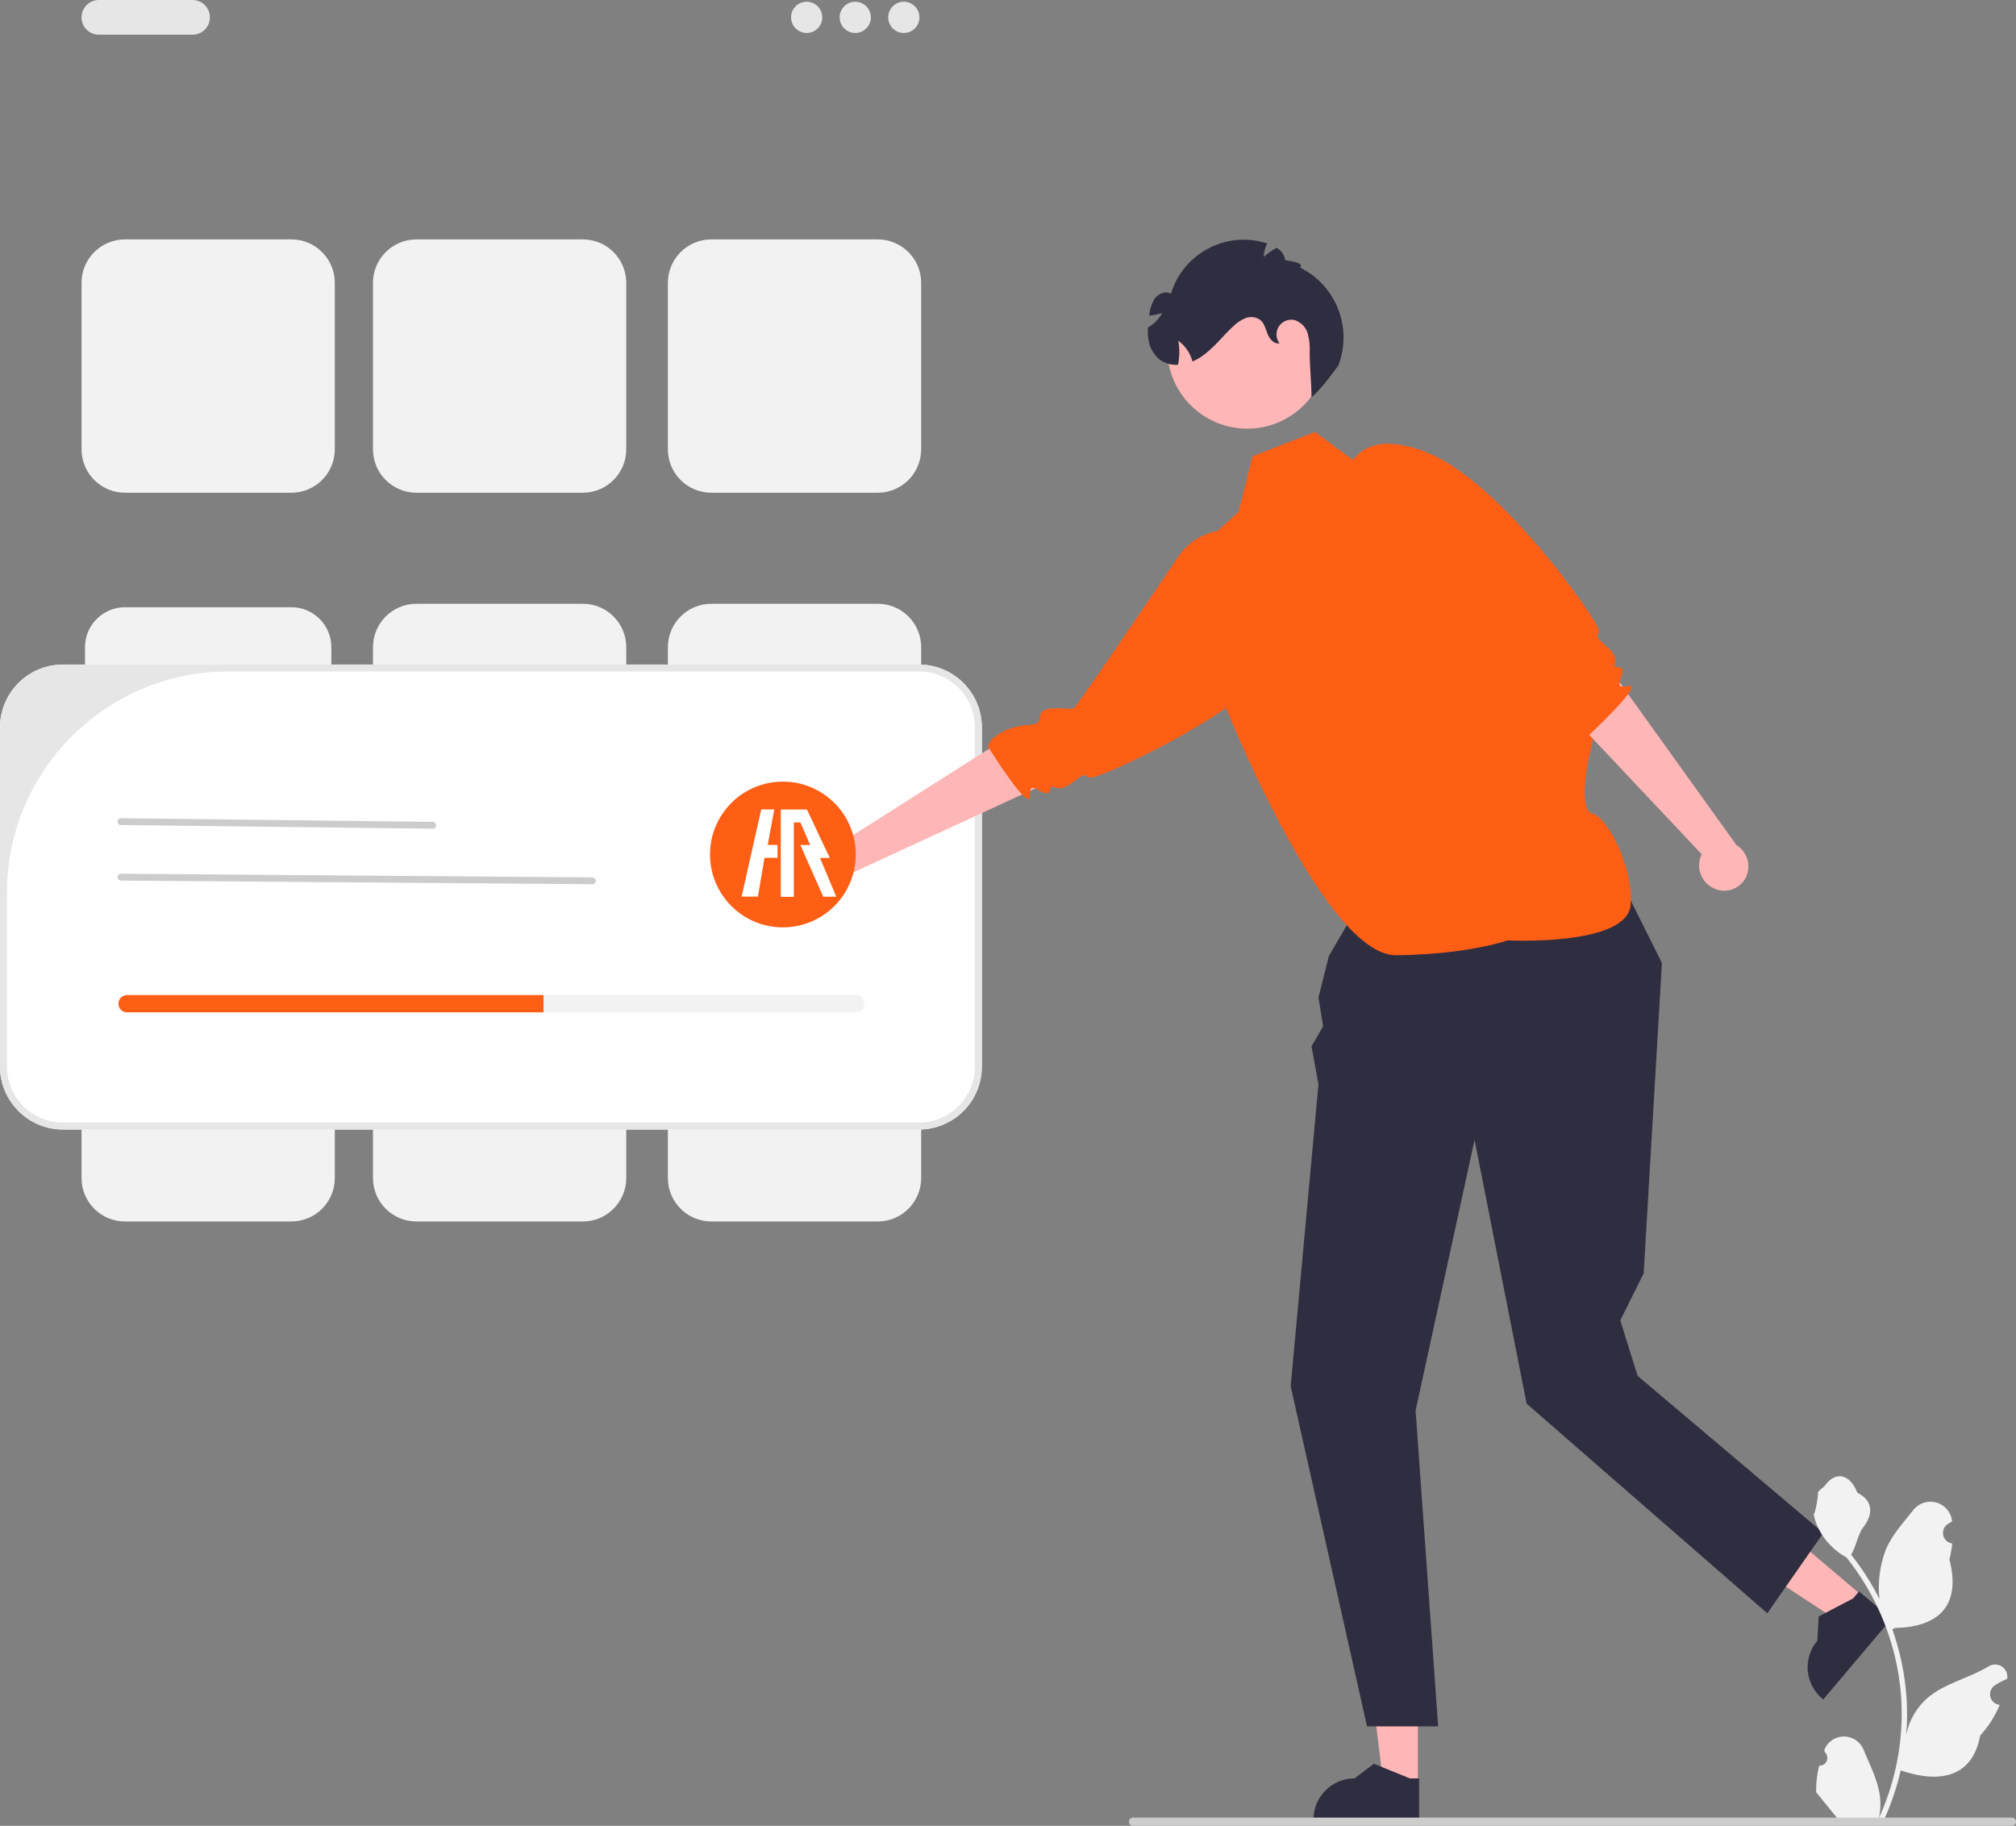 <?xml version="1.0" encoding="utf-8"?>
<!-- Generator: Adobe Illustrator 25.0.0, SVG Export Plug-In . SVG Version: 6.00 Build 0)  -->
<svg version="1.1" id="图层_1" xmlns="http://www.w3.org/2000/svg" xmlns:xlink="http://www.w3.org/1999/xlink" x="0px" y="0px"
	 viewBox="0 0 581.05 526.16" style="enable-background:new 0 0 581.05 526.16;" xml:space="preserve">
<rect x="0" y="0" width="581.05" height="526.16" fill="#808080" stroke="none"/>
<style type="text/css">
	.st0{fill:#FFB6B6;}
	.st1{fill:#2F2E41;}
	.st2{fill:#E6E6E6;}
	.st3{fill:#F2F2F2;}
	.st4{fill:#FFFFFF;}
	.st5{fill:#FF5E15;}
	.st6{fill:#CCCCCC;}
	.st7{fill-rule:evenodd;clip-rule:evenodd;fill:#FFFFFF;}
</style>
<polygon class="st0" points="408.66,514.39 398.76,514.39 394.05,476.2 408.66,476.2 "/>
<path class="st1" d="M409.01,524.72l-30.45,0v-0.39c0-6.54,5.31-11.85,11.85-11.85h0l5.56-4.22l10.38,4.22l2.66,0L409.01,524.72z"/>
<polygon class="st0" points="537.03,460.1 530.64,467.66 498.44,446.59 507.87,435.43 "/>
<path class="st1" d="M545.14,466.5l-19.66,23.24l-0.29-0.25c-5-4.23-5.62-11.7-1.39-16.7l0,0l0.37-6.97l9.92-5.2l1.72-2.03
	L545.14,466.5z"/>
<path class="st2" d="M55.5,10h-27c-2.76,0-5-2.24-5-5s2.24-5,5-5h27c2.76,0,5,2.24,5,5S58.26,10,55.5,10z"/>
<circle class="st2" cx="232.5" cy="5" r="4.5"/>
<circle class="st2" cx="246.5" cy="5" r="4.5"/>
<circle class="st2" cx="260.5" cy="5" r="4.5"/>
<path class="st3" d="M84,141.99H36c-6.9-0.01-12.49-5.6-12.5-12.5v-48c0.01-6.9,5.6-12.49,12.5-12.5h48
	c6.9,0.01,12.49,5.6,12.5,12.5v48C96.49,136.39,90.9,141.98,84,141.99z"/>
<path class="st3" d="M253,141.99h-48c-6.9-0.01-12.49-5.6-12.5-12.5v-48c0.01-6.9,5.6-12.49,12.5-12.5h48
	c6.9,0.01,12.49,5.6,12.5,12.5v48C265.49,136.39,259.9,141.98,253,141.99z"/>
<path class="st3" d="M168,141.99h-48c-6.9-0.01-12.49-5.6-12.5-12.5v-48c0.01-6.9,5.6-12.49,12.5-12.5h48
	c6.9,0.01,12.49,5.6,12.5,12.5v48C180.49,136.39,174.9,141.98,168,141.99z"/>
<path class="st3" d="M36,174.99c-6.35,0.01-11.49,5.15-11.5,11.5v48c0.01,6.35,5.15,11.49,11.5,11.5h48
	c6.35-0.01,11.49-5.15,11.5-11.5v-48c-0.01-6.35-5.15-11.49-11.5-11.5H36z"/>
<path class="st3" d="M253,246.99h-48c-6.9-0.01-12.49-5.6-12.5-12.5v-48c0.01-6.9,5.6-12.49,12.5-12.5h48
	c6.9,0.01,12.49,5.6,12.5,12.5v48C265.49,241.39,259.9,246.98,253,246.99z"/>
<path class="st3" d="M168,246.99h-48c-6.9-0.01-12.49-5.6-12.5-12.5v-48c0.01-6.9,5.6-12.49,12.5-12.5h48
	c6.9,0.01,12.49,5.6,12.5,12.5v48C180.49,241.39,174.9,246.98,168,246.99z"/>
<path class="st3" d="M84,351.99H36c-6.9-0.01-12.49-5.6-12.5-12.5v-48c0.01-6.9,5.6-12.49,12.5-12.5h48
	c6.9,0.01,12.49,5.6,12.5,12.5v48C96.49,346.39,90.9,351.98,84,351.99z"/>
<path class="st3" d="M253,351.99h-48c-6.9-0.01-12.49-5.6-12.5-12.5v-48c0.01-6.9,5.6-12.49,12.5-12.5h48
	c6.9,0.01,12.49,5.6,12.5,12.5v48C265.49,346.39,259.9,351.98,253,351.99z"/>
<path class="st3" d="M168,351.99h-48c-6.9-0.01-12.49-5.6-12.5-12.5v-48c0.01-6.9,5.6-12.49,12.5-12.5h48
	c6.9,0.01,12.49,5.6,12.5,12.5v48C180.49,346.39,174.9,351.98,168,351.99z"/>
<path class="st4" d="M264.87,325.49H18.13C8.12,325.48,0.01,317.37,0,307.36v-97.73c0.01-10.01,8.12-18.12,18.13-18.13h246.73
	c10.01,0.01,18.12,8.12,18.13,18.13v97.73C282.99,317.37,274.88,325.48,264.87,325.49z"/>
<path class="st2" d="M264.87,325.49H18.13C8.12,325.48,0.01,317.37,0,307.36v-97.73c0.01-10.01,8.12-18.12,18.13-18.13h246.73
	c10.01,0.01,18.12,8.12,18.13,18.13v97.73C282.99,317.37,274.88,325.48,264.87,325.49z M65.82,193.49
	C30.57,193.49,2,222.06,2,257.31l0,0v50.05c0,8.91,7.22,16.13,16.13,16.13c0,0,0,0,0,0h246.73c8.91,0,16.13-7.22,16.13-16.13
	c0,0,0,0,0,0v-97.73c0-8.91-7.22-16.13-16.13-16.13L65.82,193.49z"/>
<polygon class="st1" points="457,233.49 403.92,239.65 383,275.49 380,287.49 381.36,295.74 378,301.49 380,312.49 372,399.49 
	394,497.49 414.5,497.49 408,406.49 425,328.49 440,404.49 509.37,464.9 525.53,441.74 472,396.49 467,380.49 473.74,366.96 
	479,277.49 "/>
<path class="st5" d="M434.5,270.99c0,0,35.01,1.8,35.5-10.5c0.49-12.3-7.38-25.33-11-26s-2.3-11.5-0.4-19s0.42-10.98-1.84-11.24
	S402,132.49,402,132.49l-11.5,0.5l-11.5-8.5l-18,7l-4,16l-11,10l6.3,43.96c0,0,6.98,17.74,16.56,35.83
	c2.98,5.63,6.22,11.29,9.58,16.46c7.91,12.18,16.49,21.64,24.03,21.54C423.5,274.99,434.5,270.99,434.5,270.99z"/>
<path class="st0" d="M304.67,224.28l-6.3,2.91l-1.46,0.67l-2.34,1.09l-48.65,22.46c-2.23,2.43-5.83,3.04-8.74,1.49
	c-3.38-1.83-4.63-6.05-2.81-9.43c0.03-0.06,0.07-0.11,0.1-0.16c1.94-3.44,6.26-4.71,9.76-2.87c0.34,0.19,0.66,0.41,0.96,0.65
	l1.26-0.8l3.96-2.51l2.99-1.9l5.95-3.79l2.31-1.46l7.49-4.75l7.22-4.58l8.75-5.55l6.72-4.27l2.09,2.09L304.67,224.28z"/>
<path class="st5" d="M317.26,223.25c-0.86,0.37-1.75,0.64-2.67,0.81c-2.91,0.04-0.34-2.52-5.73,1.61c-4.38,3.35-5.76-0.31-6.05,1.48
	c-0.5,2.95-2.84,0.68-4.45,0.03c-0.71-0.3-1.27-0.27-1.46,0.67c-0.08,0.43-0.1,0.88-0.06,1.32c0.09,1.7-0.86,1.26-2.28-0.23
	c-2.34-2.47-5.94-7.8-8.05-11.06c-0.61-0.92-1.09-1.68-1.4-2.15c-0.22-0.35-0.34-0.55-0.34-0.55c0.24-1.06,0.85-1.99,1.72-2.63
	c1.79-1.45,3.89-2.49,6.13-3.04c1.56-0.39,3.14-0.62,4.75-0.69c0.6-0.02,1.19-0.22,1.68-0.56l0.01-0.01
	c0.54-0.51,0.82-1.23,0.77-1.96c0.09-1.82,2.35-2.18,4.68-2.19c2.19,0.01,4.45,0.31,5.01-0.02c0.81-0.48,18.7-26.83,30.12-43.72
	c5.22-7.72,15.63-9.88,23.48-4.87l7.99,5.09c3,1.19,5.41,3.5,6.72,6.44c0.98,2.52,1.16,5.29,0.52,7.92
	c-0.9,3.7-2.46,7.21-4.62,10.35C362.7,202.43,327.51,219.41,317.26,223.25z"/>
<path class="st0" d="M462.75,190.95l4.05,5.64l0.93,1.31l1.51,2.09l31.24,43.54c2.81,1.74,4.09,5.15,3.12,8.3
	c-1.16,3.66-5.07,5.69-8.73,4.53c-0.06-0.02-0.12-0.05-0.18-0.07c-3.74-1.26-5.81-5.26-4.66-9.04c0.12-0.37,0.27-0.72,0.45-1.06
	l-1.03-1.09l-3.22-3.42l-2.43-2.58l-4.84-5.13l-1.87-1.99l-6.08-6.45l-5.86-6.23l-7.11-7.54l-5.47-5.8l1.66-2.45L462.75,190.95z"/>
<path class="st5" d="M459.37,178.77c0.53,0.77,0.96,1.6,1.3,2.47c0.59,2.85-2.41,0.81,2.67,5.32c4.12,3.67,0.79,5.71,2.6,5.67
	c2.99-0.07,1.21,2.66,0.87,4.36c-0.16,0.76-0.02,1.3,0.93,1.31c0.44,0,0.88-0.07,1.3-0.19c1.65-0.41,1.4,0.61,0.21,2.28
	c-1.98,2.77-6.53,7.31-9.34,10c-0.79,0.77-1.44,1.39-1.85,1.78c-0.3,0.28-0.48,0.44-0.48,0.44c-1.08-0.04-2.11-0.46-2.91-1.19
	c-1.77-1.49-3.18-3.35-4.15-5.45c-0.67-1.45-1.2-2.97-1.57-4.53c-0.14-0.59-0.44-1.12-0.86-1.55l-0.01-0.01
	c-0.6-0.43-1.36-0.57-2.07-0.39c-1.81,0.25-2.59-1.9-3.04-4.18c-0.41-2.15-0.53-4.43-0.97-4.92c-0.92-1.03-27.44-16.8-27.44-16.8
	l-26.91-35.47c0.6-3.17,2.42-5.97,5.06-7.82c2.29-1.44,4.97-2.14,7.68-2.01c3.8,0.18,7.54,1.06,11.03,2.58
	C430.33,138.08,453.66,169.43,459.37,178.77z"/>
<circle class="st0" cx="359.47" cy="100.47" r="23.06"/>
<path class="st1" d="M385.73,105.33c0,0-4.76,6.75-7.73,9.16c0.03-3.51-0.55-9.36-0.52-12.86c0.11-1.84-0.08-3.68-0.55-5.46
	c-0.5-1.8-1.85-3.24-3.61-3.87c-2.25-0.64-4.59,0.66-5.24,2.91c-0.37,1.28-0.11,2.66,0.7,3.72c-1.5,0.31-2.8-1.14-3.39-2.56
	c-0.59-1.42-0.9-3.06-2.06-4.08c-1.21-0.94-2.82-1.18-4.25-0.64c-1.4,0.54-2.67,1.38-3.72,2.46c-3.15,2.93-5.76,6.49-9.37,8.85
	c-0.72,0.47-1.49,0.88-2.29,1.21c-0.64-2.4-2.08-4.51-4.09-5.98c0.41,2.29,0.38,4.64-0.07,6.92c-2.01,0.16-4.01-0.45-5.59-1.71
	c-1.69-1.54-2.76-3.64-3-5.92c-0.14-1.03-0.17-2.07-0.09-3.11c0.54-0.3,1.06-0.66,1.53-1.06c1.05-0.86,1.93-1.92,2.57-3.12
	c-1.21,0.39-2.46,0.65-3.73,0.76c0.01-0.08,0.02-0.15,0.03-0.23c0.14-1.72,0.71-3.38,1.66-4.82c1.06-1.35,3.07-2.12,4.56-1.25
	c3.52-11.59,15.77-18.14,27.37-14.62c0.12,0.04,0.25,0.08,0.37,0.12c-0.59,1.23-0.93,2.55-1.01,3.91c1.12-1.04,2.38-1.93,3.73-2.65
	c1.34,0.73,2.26,2.05,2.48,3.56c1.91,0.35,5.57,0.8,4.27,2.13C385.11,82.24,389.9,94.48,385.73,105.33L385.73,105.33z"/>
<path class="st6" d="M124.73,238.8l-89.89-1.05c-0.54,0-0.98-0.44-0.98-0.99c0-0.54,0.44-0.98,0.99-0.98l0,0l89.89,1.05
	c0.54,0,0.98,0.45,0.98,0.99C125.71,238.36,125.27,238.8,124.73,238.8L124.73,238.8z"/>
<path class="st6" d="M170.73,254.8l-135.89-1.05c-0.54,0-0.98-0.44-0.98-0.99c0-0.54,0.44-0.98,0.99-0.98l135.89,1.05
	c0.54,0,0.98,0.44,0.98,0.99C171.71,254.36,171.27,254.8,170.73,254.8L170.73,254.8z"/>
<circle class="st5" cx="225.64" cy="246.24" r="21"/>
<path class="st3" d="M246.64,286.74h-210c-1.38,0-2.5,1.12-2.5,2.5c0,1.38,1.12,2.5,2.5,2.5h210c1.38,0,2.5-1.12,2.5-2.5
	C249.14,287.86,248.02,286.74,246.64,286.74z"/>
<path class="st5" d="M156.64,286.74v5h-120c-1.38,0-2.5-1.12-2.5-2.5c0-1.38,1.12-2.5,2.5-2.5H156.64z"/>
<path class="st3" d="M524.31,508.83c1.25,0.06,2.31-0.91,2.37-2.16c0.03-0.67-0.24-1.32-0.73-1.77l-0.16-0.62
	c0.02-0.05,0.04-0.1,0.06-0.15c1.31-3.1,4.89-4.55,7.99-3.24c1.47,0.62,2.64,1.8,3.25,3.28c1.84,4.43,4.18,8.86,4.76,13.55
	c0.25,2.07,0.15,4.17-0.32,6.2c4.32-9.42,6.56-19.66,6.58-30.02c0-2.6-0.14-5.2-0.43-7.78c-0.24-2.12-0.57-4.22-0.99-6.31
	c-2.31-11.33-7.28-21.95-14.5-30.99c-3.49-1.91-6.32-4.84-8.09-8.4c-0.64-1.28-1.1-2.65-1.35-4.06c0.39,0.05,1.49-5.95,1.19-6.32
	c0.55-0.83,1.53-1.25,2.13-2.06c2.98-4.04,7.09-3.34,9.24,2.16c4.58,2.31,4.63,6.15,1.81,9.84c-1.79,2.35-2.03,5.52-3.6,8.03
	c0.16,0.21,0.33,0.41,0.49,0.61c2.95,3.8,5.52,7.87,7.68,12.17c-0.52-4.81,0.1-9.68,1.83-14.21c1.75-4.22,5.02-7.77,7.91-11.41
	c2.13-2.74,6.08-3.22,8.81-1.09c1.31,1.02,2.17,2.53,2.37,4.18c0.01,0.05,0.01,0.11,0.02,0.16c-0.43,0.24-0.85,0.5-1.26,0.77
	c-1.41,0.94-1.79,2.86-0.85,4.27c0.48,0.72,1.24,1.2,2.09,1.33l0.06,0.01c-0.15,1.54-0.42,3.08-0.81,4.58
	c3.7,14.32-4.29,19.53-15.7,19.76c-0.25,0.13-0.5,0.26-0.75,0.38c2.17,6.14,3.53,12.54,4.04,19.03c0.29,3.83,0.28,7.68-0.05,11.5
	l0.02-0.14c0.83-4.26,3.1-8.09,6.43-10.87c4.95-4.06,11.93-5.56,17.27-8.82c1.64-1.05,3.83-0.58,4.88,1.06
	c0.45,0.7,0.64,1.54,0.53,2.37l-0.02,0.14c-0.8,0.32-1.57,0.7-2.32,1.12c-0.43,0.24-0.85,0.5-1.26,0.77
	c-1.41,0.94-1.79,2.86-0.85,4.27c0.48,0.72,1.24,1.2,2.09,1.33l0.06,0.01c0.05,0.01,0.08,0.01,0.13,0.02
	c-1.36,3.24-3.27,6.23-5.64,8.83c-2.31,12.5-12.26,13.68-22.89,10.04h-0.01c-1.17,5.07-2.86,10.01-5.04,14.73h-18.02
	c-0.06-0.2-0.12-0.41-0.18-0.61c1.67,0.1,3.34,0.01,4.99-0.3c-1.34-1.64-2.67-3.29-4.01-4.93c-0.03-0.03-0.06-0.06-0.08-0.1
	c-0.68-0.84-1.36-1.67-2.04-2.51l0,0C523.4,513.89,523.69,511.33,524.31,508.83L524.31,508.83z"/>
<path class="st6" d="M325.38,524.97c0,0.66,0.53,1.19,1.18,1.19c0,0,0,0,0.01,0h253.29c0.66,0,1.19-0.53,1.19-1.19
	s-0.53-1.19-1.19-1.19H326.57C325.91,523.78,325.38,524.31,325.38,524.97C325.38,524.97,325.38,524.97,325.38,524.97z"/>
<path class="st7" d="M241.03,258.41h-3.76l-6.59-14.91h2.82l-2.82-6.51h-1.88v21.44h-3.76v-25.16h7.53l6.59,13.96h-2.82
	L241.03,258.41z M218.45,258.38h-4.7l5.65-25.12h3.76l-1.88,10.23h2.82v3.72h-3.76L218.45,258.38z"/>
</svg>

